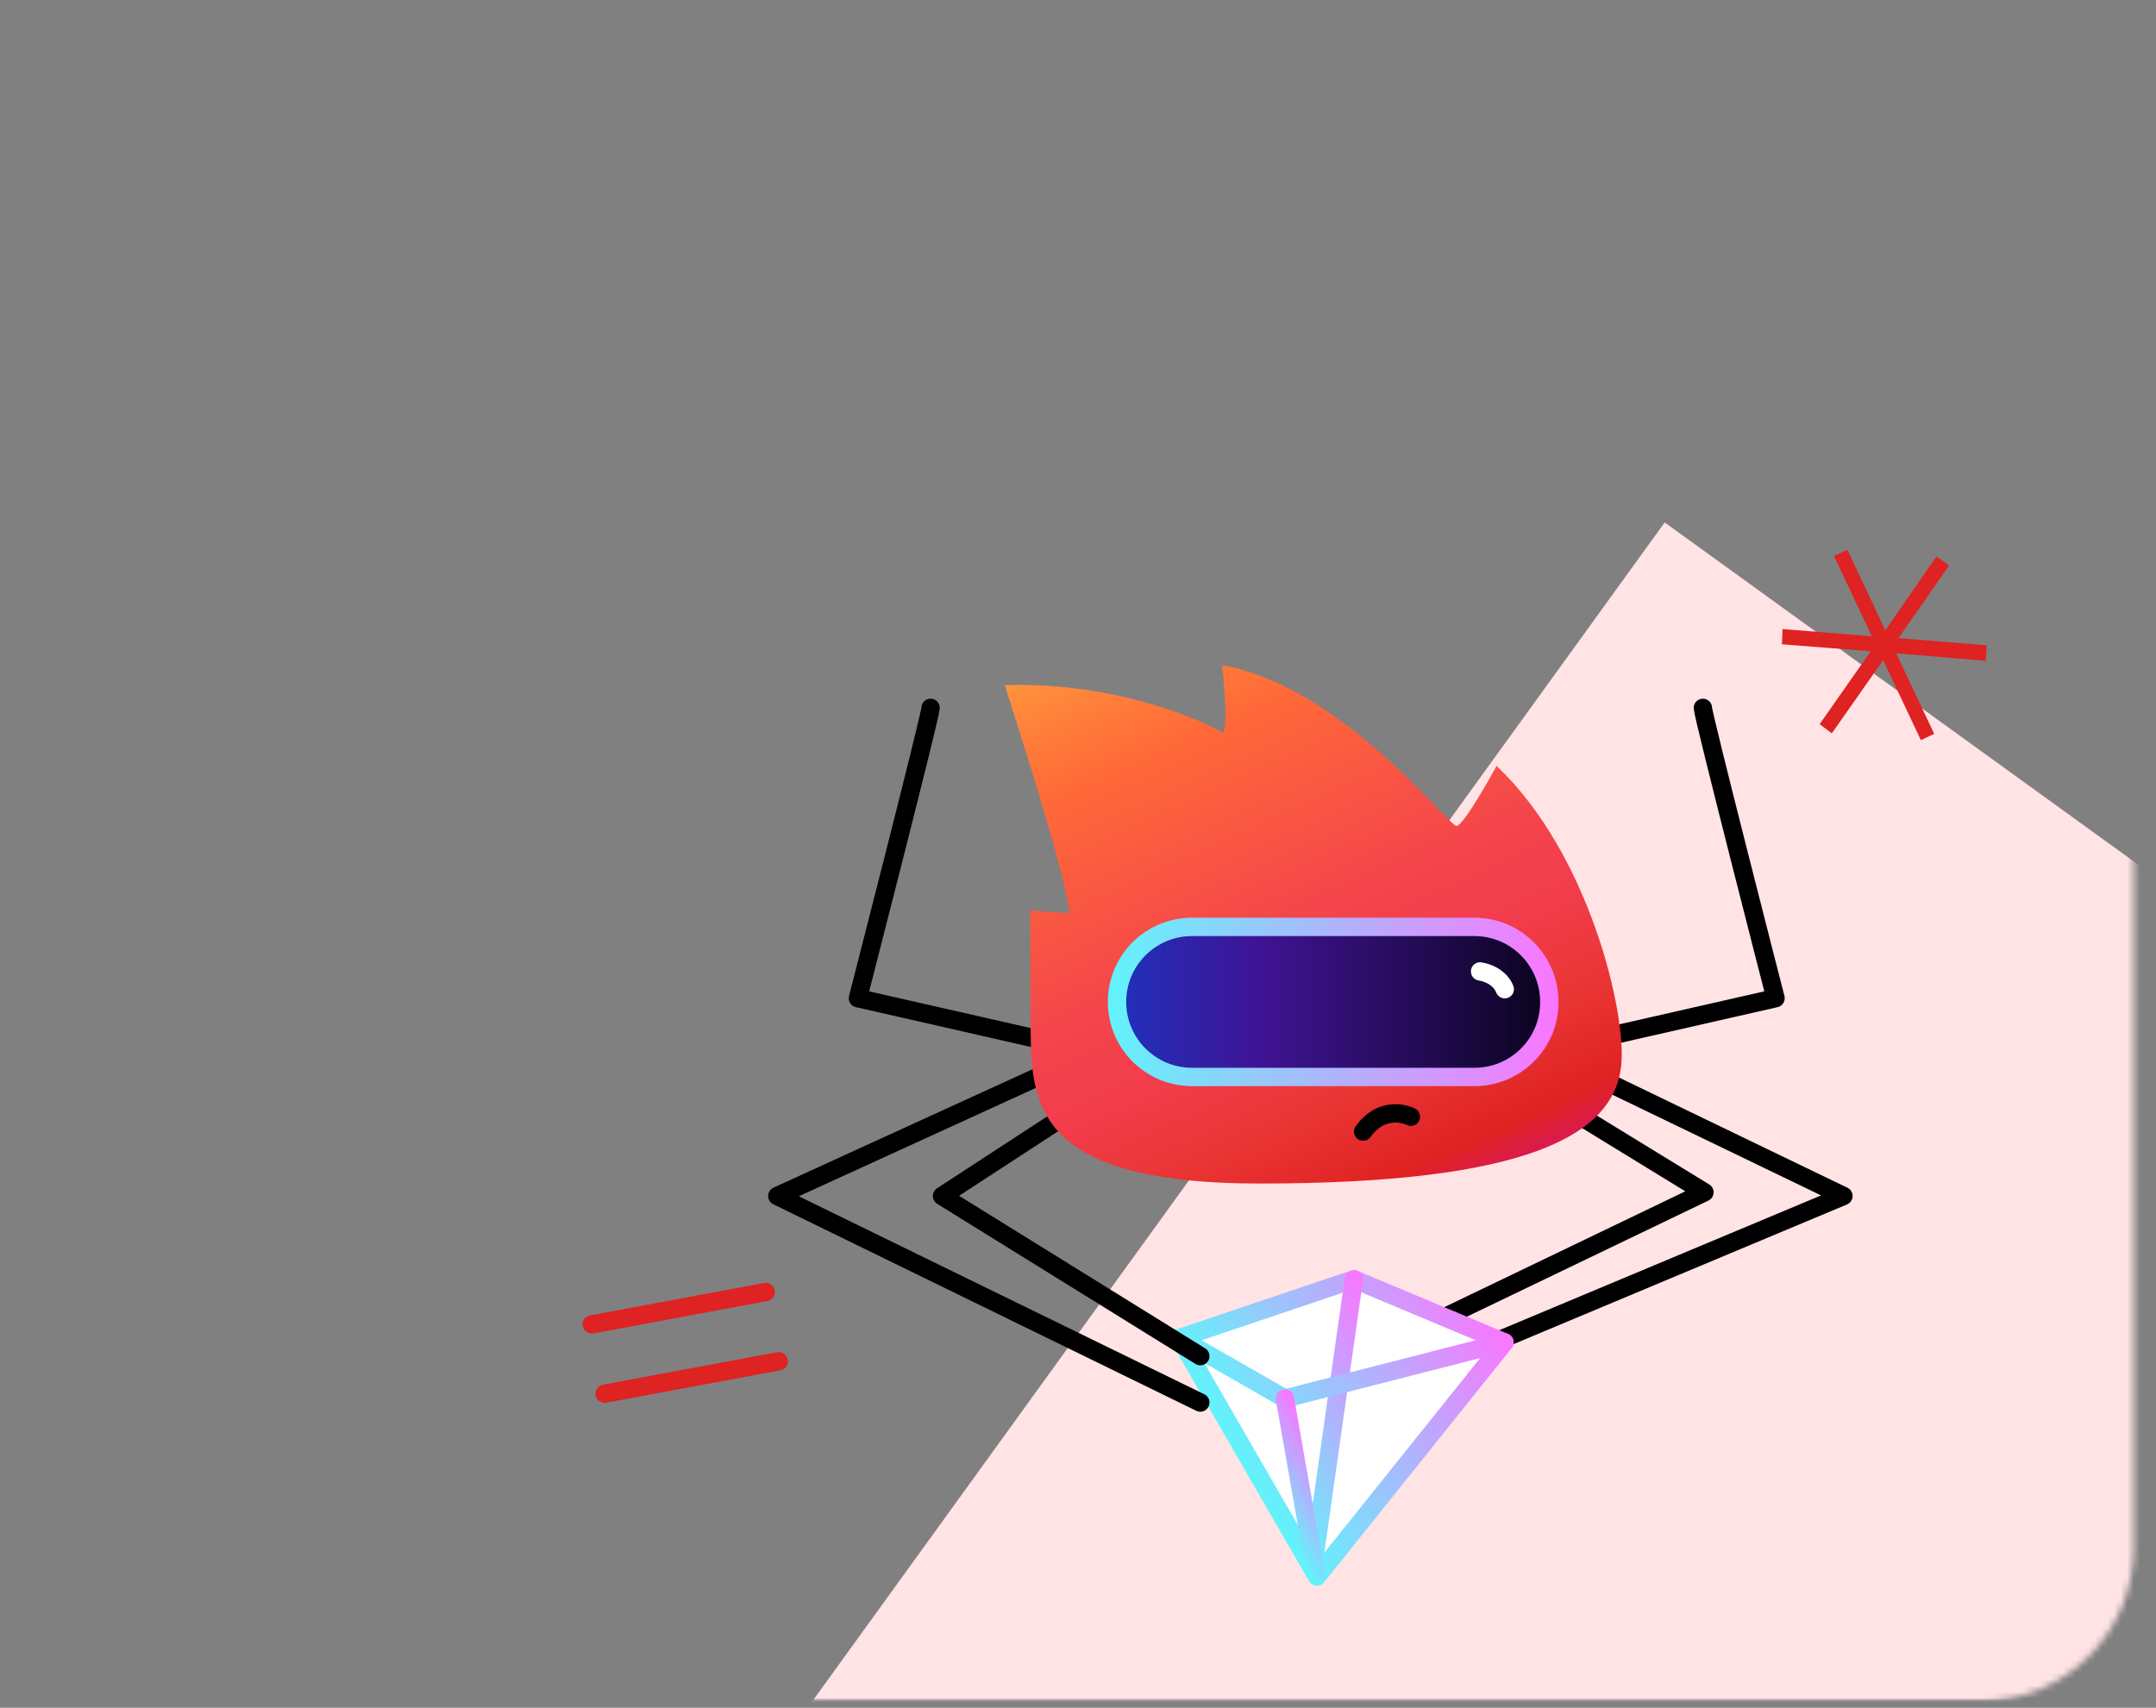 <?xml version="1.0" encoding="UTF-8"?> <svg xmlns="http://www.w3.org/2000/svg" width="337" height="267" viewBox="0 0 337 267" fill="none"><rect x="0" y="0" width="337" height="267" fill="#808080" stroke="none"/> <mask id="mask0_60_316" style="mask-type:luminance" maskUnits="userSpaceOnUse" x="0" y="1" width="337" height="265"> <path d="M336.5 1H0.5V266H336.5V1Z" fill="white"></path> </mask> <g mask="url(#mask0_60_316)"> <mask id="mask1_60_316" style="mask-type:luminance" maskUnits="userSpaceOnUse" x="0" y="1" width="337" height="265"> <path d="M336.5 1H0.5V266H336.5V1Z" fill="white"></path> </mask> <g mask="url(#mask1_60_316)"> <mask id="mask2_60_316" style="mask-type:alpha" maskUnits="userSpaceOnUse" x="0" y="1" width="334" height="265"> <path d="M309.5 1H24.5C11.245 1 0.5 11.745 0.5 25V242C0.5 255.255 11.245 266 24.5 266H309.5C322.755 266 333.5 255.255 333.5 242V25C333.5 11.745 322.755 1 309.5 1Z" fill="white"></path> </mask> <g mask="url(#mask2_60_316)"> <path d="M260.205 81.68L112.025 286.663L245.069 382.839L393.249 177.855L260.205 81.68Z" fill="#FFE3E5"></path> <path d="M224.221 213.768L288.141 186.989L246.564 166.926" stroke="black" stroke-width="2.87" stroke-miterlimit="10" stroke-linecap="round" stroke-linejoin="round"></path> <path d="M234.625 166.926L266.419 186.409L226.5 205.602" stroke="black" stroke-width="2.87" stroke-miterlimit="10" stroke-linecap="round" stroke-linejoin="round"></path> <path d="M235.163 209.871L211.618 200.006L184.342 209.208L205.856 246.475L235.163 209.871Z" fill="white" stroke="url(#paint0_linear_60_316)" stroke-width="2.87" stroke-miterlimit="10" stroke-linecap="round" stroke-linejoin="round"></path> <path d="M211.617 200.006L205.316 244.443" stroke="url(#paint1_linear_60_316)" stroke-width="2.87" stroke-miterlimit="10" stroke-linecap="round" stroke-linejoin="round"></path> <path d="M235.163 209.871L200.84 218.659L184.342 209.208" stroke="url(#paint2_linear_60_316)" stroke-width="2.87" stroke-miterlimit="10" stroke-linecap="round" stroke-linejoin="round"></path> <path d="M200.842 218.659L205.609 245.811" stroke="url(#paint3_linear_60_316)" stroke-width="2.87" stroke-miterlimit="10" stroke-linecap="round" stroke-linejoin="round"></path> <path d="M145.46 110.674C145.46 111.876 134.102 156.065 134.102 156.065L165.44 163.195" stroke="black" stroke-width="2.87" stroke-miterlimit="10" stroke-linecap="round" stroke-linejoin="round"></path> <path d="M266.172 110.674C266.172 111.876 277.53 156.065 277.53 156.065L246.191 163.195" stroke="black" stroke-width="2.87" stroke-miterlimit="10" stroke-linecap="round" stroke-linejoin="round"></path> <path d="M187.618 219.281L121.5 186.989L176.799 161.703" stroke="black" stroke-width="2.87" stroke-miterlimit="10" stroke-linecap="round" stroke-linejoin="round"></path> <path d="M187.618 212.027L147.242 186.989L174.311 169.33" stroke="black" stroke-width="2.87" stroke-miterlimit="10" stroke-linecap="round" stroke-linejoin="round"></path> <path d="M161.088 159.133C161.171 171.652 160.3 185.041 196.903 185.041C238.978 185.041 252.285 177.372 253.404 166.594C254.275 158.511 248.43 133.432 233.921 119.752C233.921 119.752 228.947 128.913 227.703 129.121C226.459 129.328 209.878 107.316 191.017 104C191.017 104 192.053 112.912 191.224 114.571C191.224 114.571 177.255 106.529 157.025 107.109C157.025 107.109 166.352 135.504 167.181 142.759L161.046 142.344C161.005 142.303 161.046 149.681 161.088 159.133Z" fill="url(#paint4_linear_60_316)"></path> <path d="M213.07 176.916C216.304 172.439 220.532 174.595 220.532 174.595" stroke="black" stroke-width="2.87" stroke-miterlimit="10" stroke-linecap="round" stroke-linejoin="round"></path> <path d="M231.475 168.377H186.167C179.659 168.377 174.436 163.112 174.436 156.645C174.436 150.137 179.7 144.914 186.167 144.914H231.475C237.983 144.914 243.206 150.179 243.206 156.645C243.248 163.112 237.983 168.377 231.475 168.377Z" fill="url(#paint5_linear_60_316)"></path> <path d="M230.48 168.377H186.333C179.825 168.377 174.602 163.112 174.602 156.645C174.602 150.137 179.866 144.914 186.333 144.914H230.439C236.947 144.914 242.17 150.179 242.17 156.645C242.212 163.112 236.947 168.377 230.48 168.377Z" fill="url(#paint6_linear_60_316)"></path> <path d="M230.48 168.377H186.333C179.825 168.377 174.602 163.112 174.602 156.645C174.602 150.137 179.866 144.914 186.333 144.914H230.439C236.947 144.914 242.17 150.179 242.17 156.645C242.212 163.112 236.947 168.377 230.48 168.377Z" stroke="url(#paint7_linear_60_316)" stroke-width="2.87" stroke-miterlimit="10"></path> <path d="M231.35 151.878C233.174 152.169 234.666 153.246 235.205 154.656" stroke="white" stroke-width="2.87" stroke-miterlimit="10" stroke-linecap="round"></path> </g> <path d="M119.689 202L92.5 207.066" stroke="#DF2222" stroke-width="2.87" stroke-linecap="round"></path> <path d="M121.708 212.83L94.518 217.896" stroke="#DF2222" stroke-width="2.87" stroke-linecap="round"></path> <path d="M304.662 88.411L296.109 100.685L295.638 99.686L310.549 100.892L310.37 103.316L295.542 102.071L296.011 101.341L302.33 114.737L300.25 115.719L293.931 102.322L294.96 102.346L286.323 114.659L284.422 113.216L293.058 100.903L293.529 101.901L278.535 100.734L278.631 98.35L293.542 99.556L292.989 100.325L286.671 86.928L288.751 85.947L295.07 99.344L294.208 99.242L302.678 87.007L304.662 88.411Z" fill="#DF2222"></path> </g> </g> <defs> <linearGradient id="paint0_linear_60_316" x1="193.969" y1="228.46" x2="233.497" y2="204.969" gradientUnits="userSpaceOnUse"> <stop stop-color="#62F3FB"></stop> <stop offset="1" stop-color="#FA76FF"></stop> </linearGradient> <linearGradient id="paint1_linear_60_316" x1="195.481" y1="229.885" x2="221.458" y2="214.447" gradientUnits="userSpaceOnUse"> <stop stop-color="#62F3FB"></stop> <stop offset="1" stop-color="#FA76FF"></stop> </linearGradient> <linearGradient id="paint2_linear_60_316" x1="190.243" y1="221.076" x2="229.282" y2="197.876" gradientUnits="userSpaceOnUse"> <stop stop-color="#62F3FB"></stop> <stop offset="1" stop-color="#FA76FF"></stop> </linearGradient> <linearGradient id="paint3_linear_60_316" x1="198.124" y1="235.199" x2="208.307" y2="229.147" gradientUnits="userSpaceOnUse"> <stop stop-color="#62F3FB"></stop> <stop offset="1" stop-color="#FA76FF"></stop> </linearGradient> <linearGradient id="paint4_linear_60_316" x1="176.399" y1="94.137" x2="223.073" y2="195.441" gradientUnits="userSpaceOnUse"> <stop stop-color="#FF9A3D"></stop> <stop offset="0.2" stop-color="#FF6A38"></stop> <stop offset="0.51" stop-color="#F4444C"></stop> <stop offset="0.62" stop-color="#F23D4D"></stop> <stop offset="0.749" stop-color="#EB3636"></stop> <stop offset="0.89" stop-color="#DF2222"></stop> <stop offset="1" stop-color="#D31188"></stop> </linearGradient> <linearGradient id="paint5_linear_60_316" x1="209.864" y1="157.65" x2="226.659" y2="174.446" gradientUnits="userSpaceOnUse"> <stop stop-color="#2B0261"></stop> <stop offset="1" stop-color="#50169A"></stop> </linearGradient> <linearGradient id="paint6_linear_60_316" x1="174.592" y1="156.618" x2="242.217" y2="156.618" gradientUnits="userSpaceOnUse"> <stop offset="0.003" stop-color="#2030BC"></stop> <stop offset="0.338" stop-color="#3F1393"></stop> <stop offset="0.69" stop-color="#240B56"></stop> <stop offset="1" stop-color="#0A031C"></stop> </linearGradient> <linearGradient id="paint7_linear_60_316" x1="173.264" y1="156.618" x2="243.545" y2="156.618" gradientUnits="userSpaceOnUse"> <stop stop-color="#62F3FB"></stop> <stop offset="1" stop-color="#FA76FF"></stop> </linearGradient> </defs> </svg> 